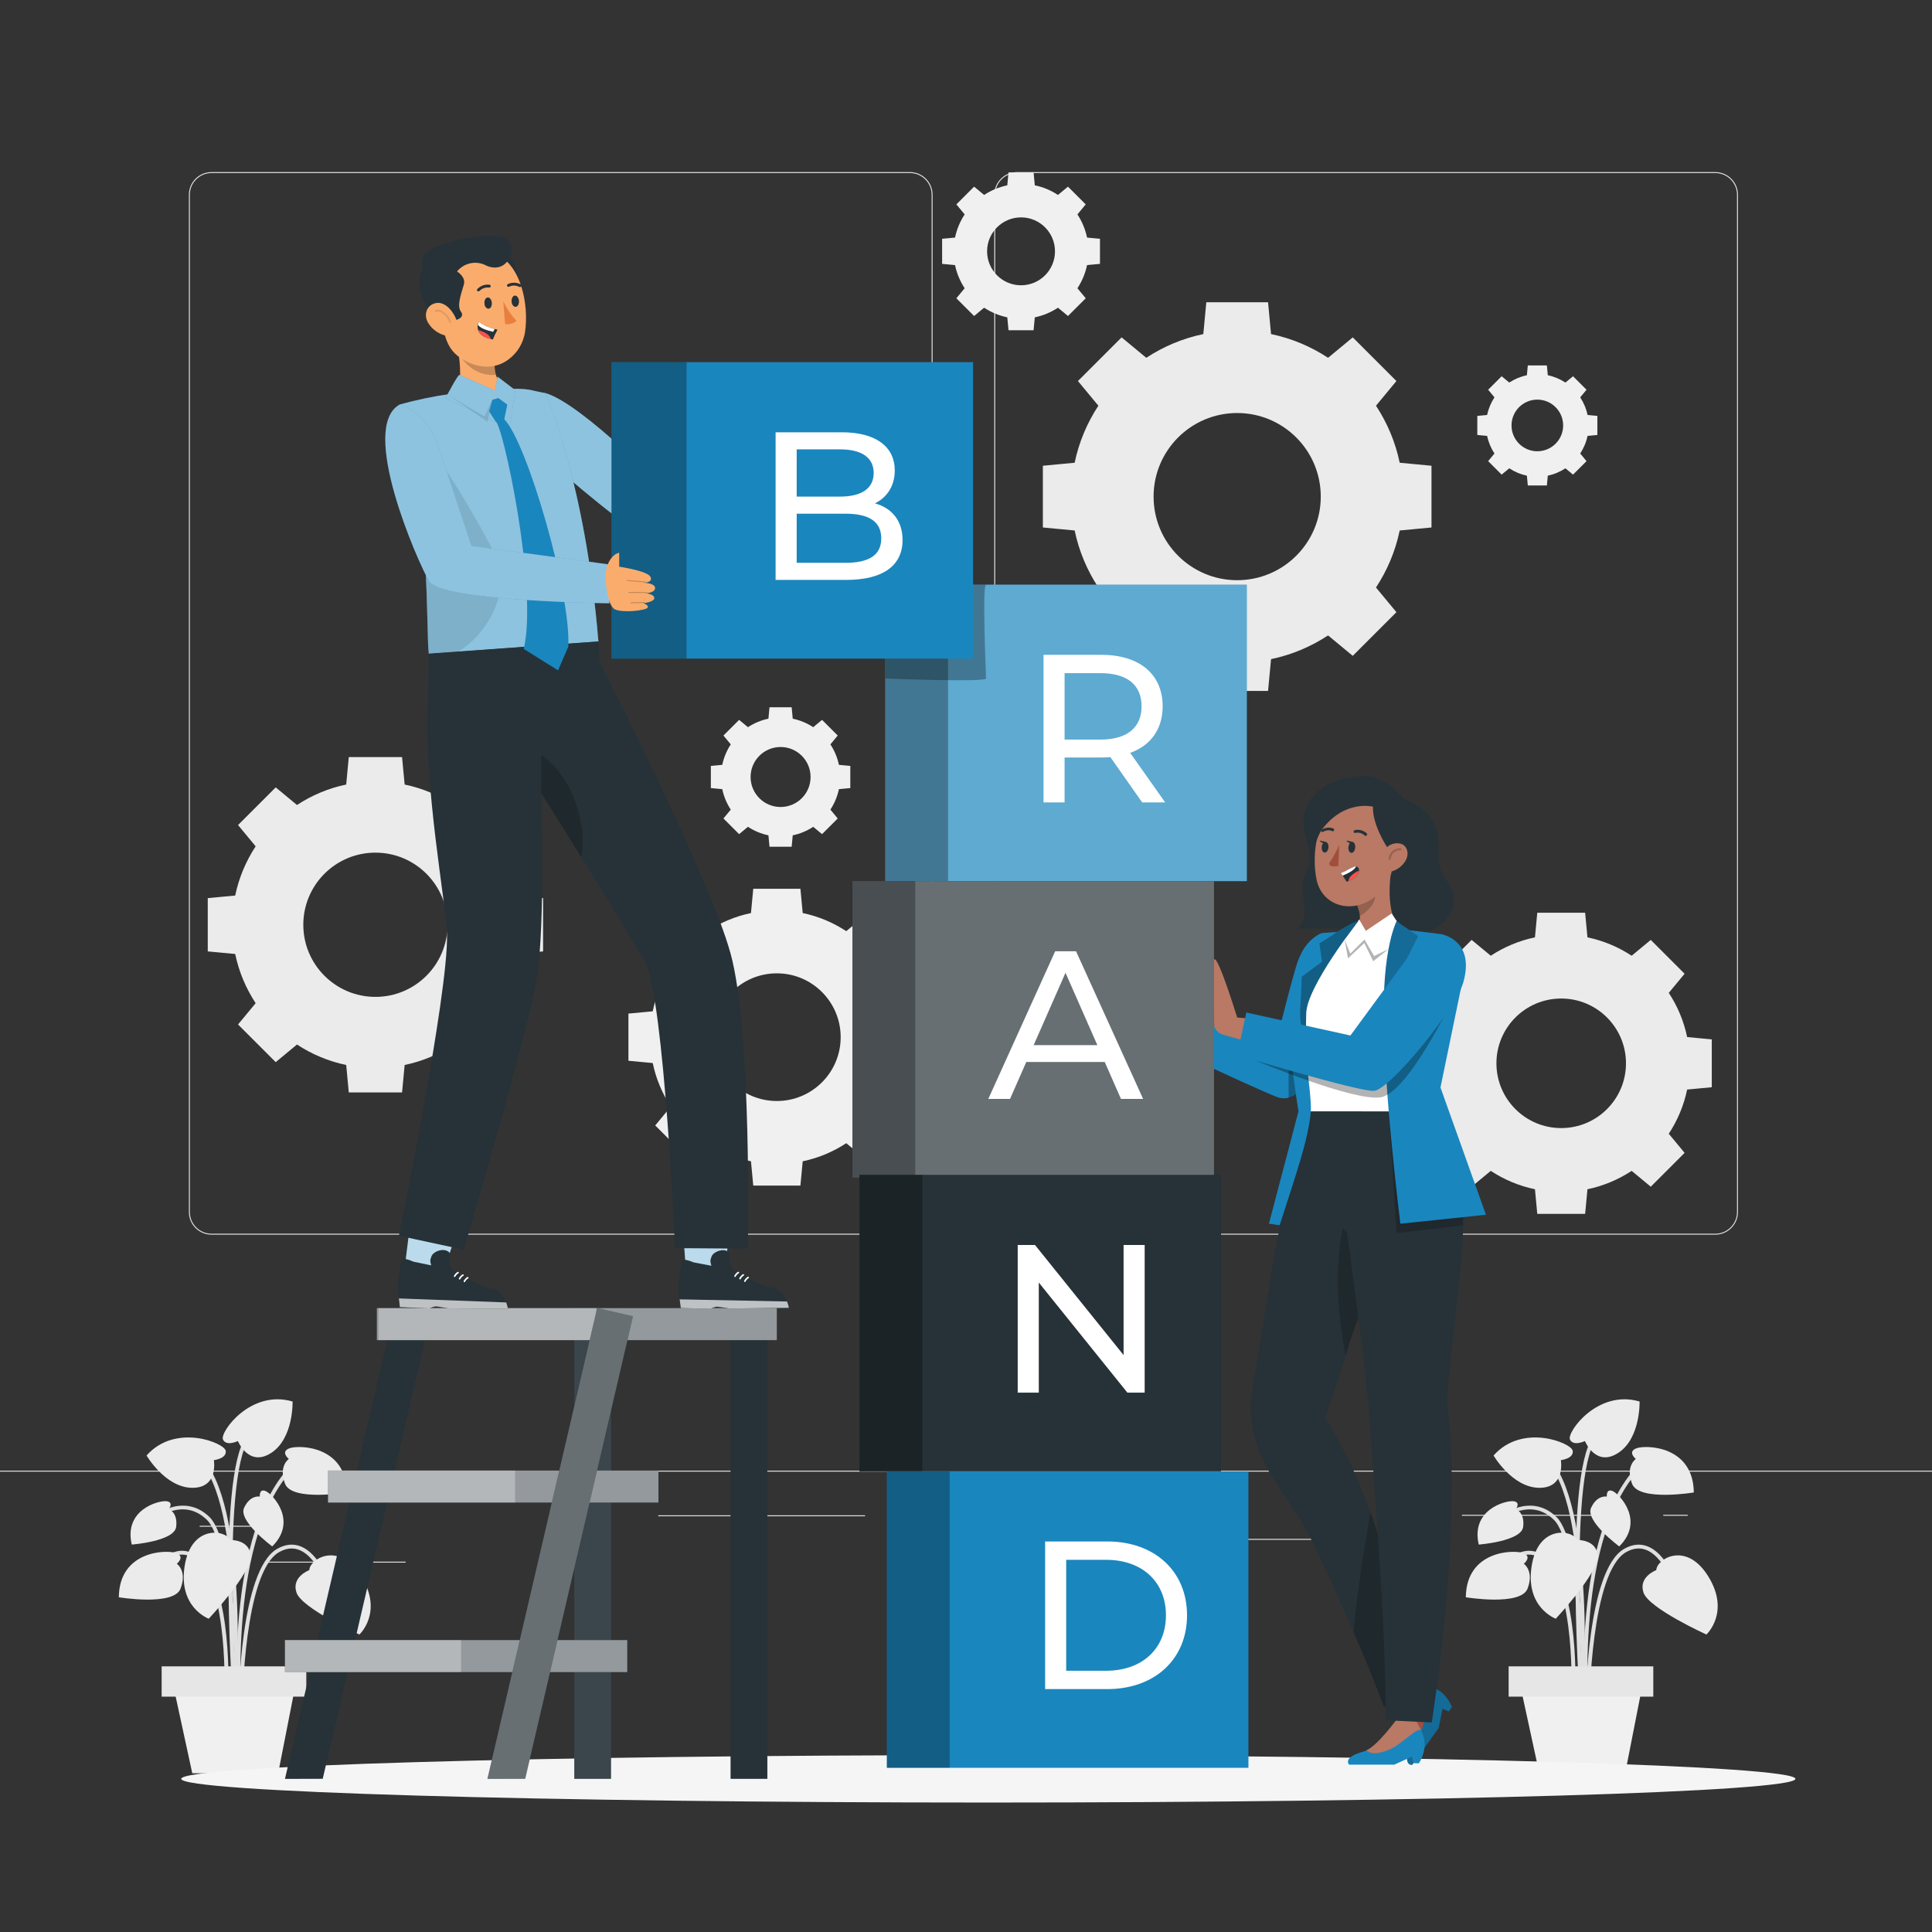 <svg xmlns="http://www.w3.org/2000/svg" viewBox="0 0 500 500"><rect x="0" y="0" width="500" height="500" fill="#333333" stroke="none"/><g id="freepik--background-complete--inject-2"><g><g><g><path d="M443.92,319.532h-180.746c-3.232,0-5.862-2.63-5.862-5.862V50.397c0-3.232,2.63-5.862,5.862-5.862h180.746c3.232,0,5.862,2.629,5.862,5.862V313.67c0,3.233-2.63,5.862-5.862,5.862ZM263.174,44.785c-3.095,0-5.612,2.518-5.612,5.612V313.67c0,3.095,2.518,5.612,5.612,5.612h180.746c3.095,0,5.612-2.517,5.612-5.612V50.397c0-3.094-2.518-5.612-5.612-5.612h-180.746Z" style="fill:#e0e0e0;"></path><path d="M235.493,319.532H54.746c-3.232,0-5.862-2.63-5.862-5.862V50.397c0-3.232,2.629-5.862,5.862-5.862H235.493c3.232,0,5.862,2.629,5.862,5.862V313.67c0,3.233-2.63,5.862-5.862,5.862ZM54.746,44.785c-3.094,0-5.612,2.518-5.612,5.612V313.67c0,3.095,2.518,5.612,5.612,5.612H235.493c3.095,0,5.612-2.517,5.612-5.612V50.397c0-3.094-2.518-5.612-5.612-5.612H54.746Z" style="fill:#e0e0e0;"></path></g><rect x="0" y="380.602" width="500" height=".25" style="fill:#e0e0e0;"></rect></g><rect x="51.672" y="394.867" width="16.06" height=".25" style="fill:#e0e0e0;"></rect><rect x="170.352" y="392.156" width="53.53" height=".25" style="fill:#e0e0e0;"></rect><rect x="68.732" y="404.156" width="36.25" height=".25" style="fill:#e0e0e0;"></rect><rect x="378.352" y="392.026" width="43.19" height=".25" style="fill:#e0e0e0;"></rect><rect x="430.452" y="392.026" width="6.33" height=".25" style="fill:#e0e0e0;"></rect><rect x="316.212" y="398.256" width="53.89" height=".25" style="fill:#e0e0e0;"></rect></g><g><g><path d="M409.798,438.748c-.013-.391-1.33-39.271-7.654-45.42-6.151-5.979-13.21-.222-13.507,.025l-.634-.76c.08-.068,8.047-6.571,14.831,.025,6.608,6.426,7.901,44.481,7.952,46.098l-.989,.031Z" style="fill:#e0e0e0;"></path><path d="M410.341,446.389c-.045-.465-4.322-46.675,12.554-66.042l.746,.649c-16.596,19.047-12.359,64.836-12.315,65.296l-.985,.097Z" style="fill:#e0e0e0;"></path><path d="M409.717,441.501l-.988-.066c.035-.524,3.303-52.534-9.076-63.919l.67-.729c12.726,11.705,9.536,62.555,9.394,64.714Z" style="fill:#e0e0e0;"></path><path d="M411.328,441.472l-.99-.008c.012-1.432,.408-35.13,9.98-40.616,2.128-1.221,4.211-1.424,6.193-.604,5.788,2.394,8.656,12.695,8.775,13.132l-.955,.261c-.028-.103-2.86-10.271-8.2-12.479-1.683-.695-3.473-.511-5.322,.548-9.083,5.205-9.48,39.42-9.483,39.765Z" style="fill:#e0e0e0;"></path><path d="M407.601,441.496l-.988-.056c.015-.266,1.444-26.629-5.671-35.918-1.724-2.25-3.595-3.323-5.572-3.185-4.662,.326-8.571,7.148-8.61,7.217l-.862-.487c.17-.3,4.208-7.353,9.401-7.716,2.323-.165,4.489,1.038,6.429,3.571,7.338,9.58,5.936,35.478,5.873,36.576Z" style="fill:#e0e0e0;"></path><path d="M409.161,445.082c-.194-2.558-4.651-62.755,3.192-73.362l.795,.588c-7.626,10.315-3.047,72.076-3,72.699l-.987,.075Z" style="fill:#e0e0e0;"></path></g><path d="M428.645,406.345s-4.705,1.734-3.306,5.829c1.399,4.095,16.276,10.835,16.276,10.835,0,0,6.231-5.711,.509-14.999-5.722-9.288-13.352-4.595-13.479-1.664Z" style="fill:#ebebeb;"></path><path d="M408.192,398.55s5.01-.21,5.295,4.108c.285,4.318-10.854,16.264-10.854,16.264,0,0-7.949-2.874-6.242-13.649,1.707-10.775,10.556-9.379,11.801-6.723Z" style="fill:#ebebeb;"></path><path d="M403.95,377.88s3.34-.359,3.071-2.393c-.269-2.035-12.985-7.271-20.488,1.196,0,0,4.804,8.252,11.748,8.36,6.944,.108,5.668-7.163,5.668-7.163Z" style="fill:#ebebeb;"></path><path d="M410.174,372.939s-3.024,1.463-3.872-.406c-.848-1.869,7.175-13.039,18.021-9.82,0,0,.287,9.544-5.549,13.309-5.836,3.765-8.599-3.082-8.599-3.082Z" style="fill:#ebebeb;"></path><path d="M394.359,404.699s2.305-1.861-.183-2.77c-2.488-.909-14.695-.65-14.823,11.442,0,0,14.218,2.363,15.978-2.243,1.76-4.606-.972-6.429-.972-6.429Z" style="fill:#ebebeb;"></path><path d="M423.352,377.577s-2.305-1.861,.183-2.77c2.488-.909,14.695-.65,14.822,11.442,0,0-14.218,2.363-15.978-2.243-1.76-4.606,.973-6.429,.973-6.429Z" style="fill:#ebebeb;"></path><path d="M415.836,387.318s-.203-2.263,1.624-1.376,8.191,7.753,1.594,14.268c0,0-8.88-6.577-7.279-10.002,1.601-3.425,4.062-2.89,4.062-2.89Z" style="fill:#ebebeb;"></path><path d="M392.298,390.543s1.378-1.806-.64-2.03c-2.018-.224-11.063,2.19-8.957,11.22,0,0,11.019-.828,11.491-4.579,.472-3.751-1.894-4.611-1.894-4.611Z" style="fill:#ebebeb;"></path><polygon points="420.591 458.914 398.365 458.914 392.454 431.645 425.942 431.645 420.591 458.914" style="fill:#f0f0f0;"></polygon><rect x="390.437" y="431.251" width="37.434" height="7.842" style="fill:#e6e6e6;"></rect></g><g><g><path d="M61.195,438.748c-.013-.391-1.33-39.271-7.654-45.42-6.151-5.979-13.21-.222-13.507,.025l-.634-.76c.08-.068,8.047-6.571,14.831,.025,6.608,6.426,7.901,44.481,7.953,46.098l-.989,.031Z" style="fill:#e0e0e0;"></path><path d="M61.738,446.389c-.045-.465-4.322-46.675,12.554-66.042l.746,.649c-16.596,19.047-12.359,64.836-12.315,65.296l-.985,.097Z" style="fill:#e0e0e0;"></path><path d="M61.114,441.501l-.988-.066c.035-.524,3.303-52.534-9.076-63.919l.67-.729c12.726,11.705,9.536,62.555,9.394,64.714Z" style="fill:#e0e0e0;"></path><path d="M62.725,441.472l-.99-.008c.012-1.432,.408-35.13,9.98-40.616,2.128-1.221,4.211-1.424,6.193-.604,5.788,2.394,8.656,12.695,8.776,13.132l-.955,.261c-.028-.103-2.86-10.271-8.2-12.479-1.683-.695-3.473-.511-5.322,.548-9.083,5.205-9.48,39.42-9.483,39.765Z" style="fill:#e0e0e0;"></path><path d="M58.998,441.496l-.988-.056c.015-.266,1.444-26.629-5.671-35.918-1.724-2.25-3.595-3.323-5.572-3.185-4.662,.326-8.571,7.148-8.61,7.217l-.862-.487c.169-.3,4.208-7.353,9.401-7.716,2.323-.165,4.489,1.038,6.429,3.571,7.338,9.58,5.936,35.478,5.873,36.576Z" style="fill:#e0e0e0;"></path><path d="M60.558,445.082c-.194-2.558-4.651-62.755,3.192-73.362l.796,.588c-7.626,10.315-3.047,72.076-3.001,72.699l-.987,.075Z" style="fill:#e0e0e0;"></path></g><path d="M80.042,406.345s-4.705,1.734-3.306,5.829c1.399,4.095,16.277,10.835,16.277,10.835,0,0,6.231-5.711,.509-14.999-5.722-9.288-13.352-4.595-13.479-1.664Z" style="fill:#ebebeb;"></path><path d="M59.588,398.55s5.01-.21,5.295,4.108c.285,4.318-10.854,16.264-10.854,16.264,0,0-7.949-2.874-6.242-13.649,1.707-10.775,10.556-9.379,11.801-6.723Z" style="fill:#ebebeb;"></path><path d="M55.347,377.88s3.34-.359,3.072-2.393c-.269-2.035-12.985-7.271-20.488,1.196,0,0,4.804,8.252,11.748,8.36,6.945,.108,5.668-7.163,5.668-7.163Z" style="fill:#ebebeb;"></path><path d="M61.571,372.939s-3.025,1.463-3.872-.406c-.848-1.869,7.175-13.039,18.021-9.82,0,0,.287,9.544-5.549,13.309-5.837,3.765-8.599-3.082-8.599-3.082Z" style="fill:#ebebeb;"></path><path d="M45.756,404.699s2.305-1.861-.183-2.77-14.695-.65-14.823,11.442c0,0,14.218,2.363,15.978-2.243,1.76-4.606-.972-6.429-.972-6.429Z" style="fill:#ebebeb;"></path><path d="M74.749,377.577s-2.305-1.861,.183-2.77c2.488-.909,14.695-.65,14.822,11.442,0,0-14.218,2.363-15.978-2.243-1.76-4.606,.973-6.429,.973-6.429Z" style="fill:#ebebeb;"></path><path d="M67.233,387.318s-.203-2.263,1.624-1.376c1.827,.887,8.191,7.753,1.594,14.268,0,0-8.88-6.577-7.279-10.002,1.601-3.425,4.062-2.89,4.062-2.89Z" style="fill:#ebebeb;"></path><path d="M43.695,390.543s1.378-1.806-.64-2.03c-2.018-.224-11.063,2.19-8.957,11.22,0,0,11.019-.828,11.491-4.579,.472-3.751-1.895-4.611-1.895-4.611Z" style="fill:#ebebeb;"></path><polygon points="71.988 458.914 49.762 458.914 43.85 431.645 77.339 431.645 71.988 458.914" style="fill:#f0f0f0;"></polygon><rect x="41.834" y="431.251" width="37.434" height="7.842" style="fill:#e6e6e6;"></rect></g><path d="M362.241,119.758c-1.11-5.357-3.233-10.337-6.136-14.761l5.285-6.384-11.299-11.3-6.384,5.284c-4.423-2.902-9.404-5.025-14.76-6.136l-.775-8.229h-15.98l-.775,8.229c-5.356,1.111-10.337,3.234-14.76,6.136l-6.384-5.284-11.3,11.3,5.285,6.384c-2.903,4.423-5.025,9.403-6.136,14.76l-8.229,.776v15.979l8.229,.776c1.111,5.356,3.234,10.336,6.136,14.759l-5.285,6.384,11.3,11.3,6.384-5.286c4.423,2.904,9.403,5.026,14.76,6.137l.775,8.229h15.98l.775-8.228c5.356-1.11,10.337-3.234,14.76-6.137l6.384,5.286,11.299-11.3-5.285-6.383c2.903-4.424,5.026-9.404,6.136-14.76l8.228-.776v-15.979l-8.228-.776Zm-20.427,8.765c0,11.947-9.685,21.633-21.633,21.633s-21.633-9.686-21.633-21.633,9.685-21.633,21.633-21.633,21.633,9.685,21.633,21.633Z" style="fill:#ebebeb;"></path><path d="M133.451,231.766c-.958-4.622-2.79-8.919-5.295-12.736l4.56-5.508-9.749-9.75-5.509,4.56c-3.816-2.504-8.114-4.336-12.735-5.294l-.669-7.1h-13.788l-.669,7.1c-4.622,.958-8.919,2.79-12.735,5.294l-5.508-4.56-9.75,9.75,4.56,5.508c-2.505,3.816-4.336,8.113-5.295,12.735l-7.1,.669v13.787l7.1,.669c.959,4.622,2.79,8.918,5.295,12.735l-4.56,5.508,9.75,9.75,5.508-4.561c3.816,2.505,8.113,4.336,12.735,5.295l.669,7.1h13.788l.669-7.099c4.621-.958,8.919-2.79,12.735-5.296l5.509,4.561,9.749-9.75-4.56-5.508c2.505-3.817,4.336-8.114,5.295-12.735l7.099-.669v-13.787l-7.099-.669Zm-17.625,7.562c0,10.308-8.357,18.665-18.665,18.665s-18.665-8.357-18.665-18.665,8.357-18.665,18.665-18.665,18.665,8.357,18.665,18.665Z" style="fill:#ebebeb;"></path><path d="M436.632,268.389c-.86-4.151-2.505-8.011-4.755-11.439l4.096-4.947-8.756-8.757-4.948,4.095c-3.428-2.249-7.287-3.894-11.438-4.755l-.601-6.377h-12.384l-.601,6.377c-4.151,.861-8.011,2.506-11.438,4.755l-4.947-4.095-8.757,8.757,4.096,4.948c-2.25,3.427-3.894,7.287-4.755,11.438l-6.377,.601v12.383l6.377,.601c.861,4.151,2.506,8.01,4.755,11.438l-4.096,4.947,8.757,8.757,4.947-4.096c3.427,2.25,7.287,3.895,11.438,4.756l.601,6.377h12.384l.601-6.376c4.151-.86,8.01-2.506,11.438-4.756l4.948,4.096,8.756-8.757-4.096-4.947c2.25-3.428,3.895-7.287,4.755-11.438l6.376-.601v-12.383l-6.376-.601Zm-15.83,6.792c0,9.258-7.506,16.764-16.764,16.764s-16.764-7.506-16.764-16.764,7.506-16.764,16.764-16.764,16.764,7.506,16.764,16.764Z" style="fill:#ebebeb;"></path><path d="M233.166,261.726c-.848-4.091-2.469-7.895-4.686-11.273l4.036-4.876-8.629-8.63-4.876,4.036c-3.378-2.216-7.182-3.838-11.272-4.686l-.592-6.284h-12.204l-.592,6.284c-4.091,.848-7.895,2.47-11.272,4.686l-4.876-4.036-8.63,8.63,4.036,4.876c-2.217,3.378-3.838,7.181-4.686,11.273l-6.284,.592v12.204l6.284,.592c.849,4.091,2.47,7.894,4.686,11.272l-4.036,4.876,8.63,8.63,4.876-4.037c3.378,2.218,7.182,3.838,11.272,4.687l.592,6.284h12.204l.592-6.284c4.091-.848,7.894-2.469,11.272-4.687l4.876,4.037,8.629-8.63-4.036-4.875c2.217-3.379,3.838-7.182,4.686-11.273l6.284-.592v-12.204l-6.284-.592Zm-15.6,6.694c0,9.124-7.397,16.521-16.522,16.521s-16.521-7.397-16.521-16.521,7.397-16.522,16.521-16.522,16.522,7.397,16.522,16.522Z" style="fill:#f0f0f0;"></path><path d="M217.108,197.942c-.398-1.922-1.16-3.71-2.202-5.297l1.897-2.291-4.055-4.055-2.291,1.896c-1.587-1.041-3.375-1.803-5.297-2.202l-.278-2.953h-5.734l-.278,2.953c-1.922,.399-3.709,1.16-5.297,2.202l-2.291-1.896-4.055,4.055,1.897,2.291c-1.042,1.587-1.803,3.374-2.202,5.297l-2.953,.278v5.734l2.953,.278c.399,1.922,1.16,3.709,2.202,5.296l-1.897,2.291,4.055,4.055,2.291-1.897c1.587,1.042,3.374,1.804,5.297,2.202l.278,2.953h5.734l.278-2.953c1.922-.398,3.709-1.16,5.297-2.202l2.291,1.897,4.055-4.055-1.897-2.291c1.042-1.588,1.804-3.374,2.202-5.297l2.953-.278v-5.734l-2.953-.278Zm-7.33,3.145c0,4.287-3.476,7.763-7.763,7.763s-7.763-3.476-7.763-7.763,3.476-7.763,7.763-7.763,7.763,3.476,7.763,7.763Z" style="fill:#f0f0f0;"></path><path d="M281.328,61.484c-.451-2.176-1.313-4.199-2.492-5.995l2.147-2.593-4.589-4.59-2.593,2.146c-1.797-1.179-3.819-2.041-5.995-2.492l-.315-3.342h-6.49l-.315,3.342c-2.175,.451-4.198,1.314-5.995,2.492l-2.593-2.146-4.59,4.59,2.147,2.593c-1.179,1.796-2.041,3.819-2.492,5.995l-3.342,.315v6.49l3.342,.315c.451,2.176,1.313,4.198,2.492,5.995l-2.147,2.593,4.59,4.59,2.593-2.147c1.796,1.179,3.819,2.041,5.995,2.493l.315,3.342h6.49l.315-3.342c2.175-.451,4.198-1.313,5.995-2.493l2.593,2.147,4.589-4.59-2.147-2.593c1.179-1.797,2.041-3.819,2.492-5.995l3.342-.315v-6.49l-3.342-.315Zm-8.297,3.56c0,4.852-3.934,8.786-8.786,8.786s-8.786-3.934-8.786-8.786,3.934-8.787,8.786-8.787,8.786,3.934,8.786,8.787Z" style="fill:#f0f0f0;"></path><path d="M410.854,107.395c-.343-1.655-.999-3.193-1.895-4.559l1.633-1.972-3.49-3.49-1.972,1.632c-1.366-.896-2.905-1.552-4.559-1.895l-.239-2.542h-4.936l-.24,2.542c-1.655,.343-3.193,.999-4.559,1.895l-1.972-1.632-3.49,3.49,1.632,1.972c-.897,1.366-1.552,2.905-1.896,4.559l-2.542,.24v4.936l2.542,.24c.343,1.655,.999,3.193,1.896,4.559l-1.632,1.972,3.49,3.491,1.972-1.633c1.366,.897,2.905,1.553,4.559,1.896l.24,2.542h4.936l.239-2.542c1.654-.343,3.193-.999,4.559-1.896l1.972,1.633,3.49-3.491-1.633-1.972c.897-1.367,1.552-2.905,1.895-4.559l2.542-.24v-4.936l-2.542-.24Zm-6.31,2.708c0,3.69-2.992,6.682-6.682,6.682s-6.682-2.992-6.682-6.682,2.992-6.682,6.682-6.682,6.682,2.992,6.682,6.682Z" style="fill:#f0f0f0;"></path></g><g id="freepik--Shadow_2--inject-2"><path d="M464.65,460.364c0,3.387-93.516,6.132-208.875,6.132s-208.875-2.745-208.875-6.132,93.516-6.132,208.875-6.132,208.875,2.745,208.875,6.132Z" style="fill:#f5f5f5;"></path></g><g id="freepik--Character_2--inject-2"><g><g><path d="M303.66,271.106c.178-.03,7.506,3.674,7.506,3.674l3.516-8.533-5.917,.044s-5.401,4.697-5.253,4.756" style="fill:#b97964;"></path><g><path d="M309.068,266.39s-.112-2.736-1.795-4.25c-1.683-1.514-2.624-3.172-3.953-4.211-1.329-1.039-.889,1.195-.414,2.336,.475,1.141,1.001,2.439,.087,2.657-.915,.218-8.673-2.069-9.907-1.623-1.234,.447-.095,1.209-.095,1.209,0,0-1.743-.5-2.304,.193-.561,.693,.44,1.336,.44,1.336,0,0-1.182-.295-1.294,.563-.112,.857,5.836,3.684,6.037,3.957,0,0-2.994-2.29-3.84-1.563-.846,.727,1.238,2.042,2.878,3.126,1.64,1.084,3.719,1.707,5.713,1.469,1.993-.238,5.462,.41,6.688-1.559,1.225-1.97,1.76-3.64,1.76-3.64Z" style="fill:#b97964;"></path><g style="opacity:.2;"><path d="M291.326,264.288c1.988,.584,3.955,1.233,5.882,1.949-.174,.513-.302,1.031-.402,1.565-.041,.266,.373,.231,.424-.027,.29-1.61,.956-3.161,1.959-4.587,.162-.231-.179-.402-.341-.171-.251,.356-.474,.711-.679,1.081-.012-.035-.041-.06-.079-.075-1.461-.674-3.007-1.168-4.637-1.484-.248-.042-.396,.351-.138,.401,1.594,.309,3.111,.788,4.535,1.447,.056,.022-.209,.605-.156,.582-.259,.475-.161,.378-.346,.874-1.927-.716-3.884-1.366-5.882-1.949-.241-.07-.38,.322-.139,.392Z"></path></g><g style="opacity:.2;"><path d="M299.656,265.695c2.4-.547,4.558,.331,5.616,2.234,.118,.217,.498-.006,.38-.222-1.144-2.069-3.477-2.977-6.064-2.396-.266,.068-.189,.442,.069,.384Z"></path></g></g><path d="M342.689,241.431c-.425,0-.848,.093-1.22,.298-3.48,1.918-5.088,5.077-6.198,8.919-2.378,8.232-4.771,18.322-4.771,18.322,0,0-16.401-3.77-20.171-4.321l-3.128,8.743s21.654,10.113,23.777,10.679c6.277,1.674,9.509-9.185,9.509-9.185l2.202-33.456h0Z" style="fill:#1A86BE;"></path><path d="M335.484,283.075l-1.994-17.813v18.985s1.281-.658,1.994-1.172Z" style="opacity:.3;"></path></g><g><path d="M376.115,234.253c.774-7.214-4.483-5.439-3.795-14.663,.757-10.156-8.898-12.698-8.898-12.698,0,0-3.337-4.461-7.967-5.71-5.931-1.601-21.074,2.306-17.597,15.142,2.073,7.653,.804,7.34-.345,10.539-1.626,4.528,2.287,10.742-2.028,13.488,0,0,16.569-.34,34.284,.684,0,0,5.874-2.377,6.347-6.782Z" style="fill:#263238;"></path><path d="M362.874,240.698s-2.956,1.454-6.6,4.594c-.759,.654-1.595,1.22-2.48,1.69-2.388,1.268-4.565,1.994-5.154,.843-.131-.253-.232-.527-.306-.815-.501-1.928-.295-4.638,1.263-5.879,1.757-1.399,2.604-2.595,2.288-4.489-.166-1.073-.555-2.181-1.009-3.257l2.029-1.218,7.232-7.298c-.827,4.475-1.071,13.184,2.738,15.829Z" style="fill:#b97964;"></path><path d="M351.942,237.059c1.989-1.181,4.171-3.229,3.91-5.568-.117-.985-.329-1.919-.565-2.517l-4.04,5.349c.332,.862,.453,1.432,.695,2.737Z" style="opacity:.2;"></path><path d="M361.537,216.641c-.681,7.431-.812,10.582-4.646,14.478-5.768,5.861-14.641,3.889-16.169-3.476-1.375-6.629-.031-17.667,7.264-20.79,7.187-3.077,14.232,2.357,13.551,9.788Z" style="fill:#b97964;"></path><path d="M353.463,216.321c-.095,.011-.191-.017-.264-.085-1.145-1.06-2.434-.688-2.449-.684-.191,.056-.384-.052-.428-.247-.043-.195,.078-.399,.271-.458,.067-.02,1.685-.489,3.105,.827,.142,.131,.144,.363,.007,.518-.067,.074-.154,.118-.243,.128Z" style="fill:#263238;"></path><path d="M342.12,215.309c-.075-.025-.137-.081-.17-.162-.068-.168,.015-.382,.184-.477,1.698-.955,2.957-.229,3.01-.197,.149,.089,.186,.3,.08,.471-.105,.172-.311,.238-.46,.151-.049-.029-1.035-.576-2.385,.184-.087,.049-.181,.057-.26,.03Z" style="fill:#263238;"></path><path d="M346.578,218.675s-1.163,2.781-2.474,4.515c-.229,.303-.087,.745,.269,.877,.918,.338,1.991,.032,1.991,.032l.213-5.424Z" style="fill:#a24e3f;"></path><g><path d="M350.735,219.283c-.036,.786-.462,1.432-.951,1.442-.488,.01-.855-.619-.818-1.405,.036-.786,.462-1.432,.951-1.442,.488-.01,.855,.619,.818,1.405Z" style="fill:#263238;"></path><path d="M350.128,217.911l-1.705-.403s.933,1.272,1.705,.403Z" style="fill:#263238;"></path></g><g><path d="M343.814,219.254c-.037,.762-.462,1.388-.949,1.398-.487,.01-.852-.599-.815-1.361,.037-.762,.462-1.387,.949-1.398s.852,.599,.815,1.361Z" style="fill:#263238;"></path><path d="M343.175,217.911l-1.705-.403s.932,1.272,1.705,.403Z" style="fill:#263238;"></path></g><path d="M358.958,219.207s-3.833-5.77-3.635-10.442c0,0-7.337-1.913-13.188,5.904-.932,1.245-1.488,3.322-2.322,5.112,0,0-1.401-14.138,11.145-15.297,12.526-1.157,14.988,16.453,8.877,22.378,0,0,1.497-4.045-.876-7.655Z" style="fill:#263238;"></path><g><path d="M363.785,222.697c-.878,1.524-2.304,2.481-3.611,2.809-1.967,.493-2.982-2.669-2.311-4.64,.604-1.774,2.537-2.948,4.451-2.561,1.886,.381,2.475,2.649,1.471,4.392Z" style="fill:#b97964;"></path><path d="M359.629,222.55h-.017c-.138-.01-.242-.129-.232-.267,.051-.772,.414-1.509,.996-2.02,.583-.511,1.377-.772,2.133-.727,.138,.009,.242,.127,.233,.266-.008,.137-.132,.251-.265,.233-.641-.043-1.288,.179-1.771,.604-.483,.424-.785,1.036-.828,1.677-.009,.132-.118,.233-.249,.233Z" style="opacity:.2;"></path></g><g><path d="M347.661,225.705c.692-.307,2.03-1.206,2.99-1.452,.559-.143,1.082,.367,1.091,.945h0c0,.066-.002,.131-.014,.196-.161,.877-.844,1.864-2.768,2.637-.145,.063-.294,.119-.442,.174,0,0-.878-1.481-1.533-2.215,0,0,.267-.097,.676-.284Z" style="fill:#263238;"></path><path d="M346.996,225.973l.469,.641c1.878-.76,3.098-1.547,3.458-2.353-.242-.26-2.482,1.035-2.482,1.035-.325,.199-.461,.241-1.444,.676Z" style="fill:#fff;"></path><path d="M348.96,228.03c1.996-.802,2.657-1.833,2.784-2.733-.67,.299-1.444,.735-2.04,1.329-.458,.453-.66,.95-.745,1.404Z" style="fill:#fd504e;"></path></g></g><g><path d="M367.849,289.791c.673-7.636,3.384-21.629,8.053-36.325,1.519-4.779-3.548-10.567-3.548-10.567,0,0-3.863,.228-4.505,.156-.703-.082-1.427-.154-2.151-.216-5.454-.452-9.919-.781-14.781-.503-1.223,.072-2.477,.175-3.711,.278-.398,.041-2.978,.08-3.366,.121,0,0-6.992,8.181-7.369,13.957-.204,3.227-1.763,4.616-1.59,12.334,.031,5.241,3.835,12.877,4.181,20.246l28.787,.52Z" style="fill:#fff;"></path><path d="M348.142,242.916l3.61-4.96,1.719,2.952,6.686-4.513,1.326,1.99-2.531,7.427s-6.327,2.59-6.662,2.59-4.147-5.486-4.147-5.486Z" style="fill:#fff;"></path><polygon points="347.975 243.148 349.453 246.802 353.126 243.148 355.625 247.439 359.358 245.61 355.379 248.761 353.077 244.06 348.865 248.026 347.975 243.148" style="opacity:.3;"></polygon></g><g><path d="M375.76,441.767l-.817,1.138-1.621-.699-1.011,4.998-6.839,9.552s-2.602,.417-.552-5.011c.093-.247,.168-.519,.217-.822,.609-3.247-.731-9.471-.731-9.471l3.752-5.241s.391,.006,1.057,.116c1.554,.26,4.663,1.018,6.545,5.44Z" style="fill:#1A86BE;"></path><path d="M375.76,441.767l-.817,1.138-1.621-.699-1.011,4.998-6.839,9.552s-2.602,.417-.552-5.011c.093-.247,.168-.519,.217-.822,.609-3.247-.731-9.471-.731-9.471l3.752-5.241s.391,.006,1.057,.116c1.554,.26,4.663,1.018,6.545,5.44Z" style="opacity:.2;"></path><path d="M369.216,436.327l.016,.011c-1.261,.135-.155,5.73-.662,8.869-.457,2.801-1.664,5.442-3.432,5.716,.609-3.247-1.587-10.646-1.587-10.646l3.018-4.215s1.982,.155,2.648,.264Z" style="fill:#a24e3f;"></path></g><g><path d="M367.227,456.328l-1.394-.002-.387-1.734-4.612,2.099h-11.686s-1.858-1.883,3.707-3.384c.253-.069,.516-.167,.788-.304,2.967-1.403,7.19-6.14,7.19-6.14h6.412s.224,.324,.525,.932c.7,1.422,1.91,4.407-.545,8.534Z" style="fill:#1A86BE;"></path><path d="M367.772,447.794v.02c-.847-.951-4.7,3.227-7.521,4.65-2.52,1.265-5.351,1.824-6.606,.54,2.967-1.403,7.68-7.845,7.68-7.845l5.152,.157s.995,1.871,1.296,2.479Z" style="fill:#b97964;"></path></g><g><path d="M354.67,391.398c-3.181-8.766-7.075-17.389-11.754-24.367,19.124-54.86,18.526-79.403,18.526-79.403l-23.03-.019-2.454,9.174s-5.754,22.84-7.432,35.951l-4.806,29.149v.082c-.326,6.053,1.009,12.066,3.874,17.389,3.129,5.817,8.665,12.722,11.703,18.991,3.996,8.273,7.768,16.567,10.989,23.987,3.395,7.821,6.157,14.655,7.88,19.403,1.631,.185,6.555-2.775,7.972-5.457,0,0-3.486-22.877-11.468-44.88Z" style="fill:#263238;"></path><path d="M348.239,350.712c2.805-9.324,5.947-14.638,7.374-21.564,.012-1.617-5.36-8.536-8.095-11.324,0,0-3.291,13.225,.721,32.888Z" style="opacity:.2;"></path><path d="M350.286,422.333c3.395,7.821,6.157,14.655,7.88,19.403,1.631,.185,6.555-2.775,7.972-5.457,0,0-3.486-22.877-11.468-44.88-1.621,9.085-3.436,20.564-4.384,30.934Z" style="opacity:.2;"></path></g><path d="M344.227,288.129s8.765,60.598,9.785,74.242c0,0,5.415,66.182,4.444,82.817l12.077,.587s8.123-50.126,4.016-82.294c-.356-4.193,3.384-31.543,3.976-42.439,1.423-26.212-9.213-33.414-9.213-33.414l-25.084,.501Z" style="fill:#263238;"></path><polygon points="359.522 289.038 361.442 319.138 378.656 317.086 378.656 313.992 359.522 289.038" style="opacity:.2;"></polygon><g><path d="M372.794,281.443l5.12-24.796c1.142-4.563-.584-3.697-.522-4.93,.204-3.854-4.47-9.966-4.47-9.966l-11.856-1.46s-2.268,8.189-2.747,23.841c-.479,15.642,4.094,52.561,4.094,52.561l22.15-2.315-11.768-32.934Z" style="fill:#1A86BE;"></path><g><path d="M361.372,238.567s-4.584,9.047-2.85,31.814l7.616-16.366-2.757-4.472,3.658-7.31s-3.913-2.517-5.557-3.848l-.11,.182Z" style="fill:#1A86BE;"></path><g style="opacity:.2;"><path d="M361.372,238.567s-4.584,9.047-2.85,31.814l7.616-16.366-2.757-4.472,3.658-7.31s-3.913-2.517-5.557-3.848l-.11,.182Z"></path></g></g></g><g><path d="M350.706,239.384s-10.191,12.297-12.694,21.17c-1.646,5.834,1.6,22.645,1.221,27.093-.624,7.329-3.861,16.3-8.059,29.439l-2.776-.394,7.646-29.083s-3.538-21.915-2.597-27.399c.941-5.484,9.113-18.78,9.113-18.78l3.73-.257,4.415-1.79Z" style="fill:#1A86BE;"></path><g><path d="M337.903,270.514s-1.706-5.021-1.394-9.654c.312-4.633,.384-8.09,.384-8.09l5.257-3.885-.692-4.737s2.535-1.557,4.89-3.151c1.609-1.09,4.766-2.738,5.181-2.611,0,0-13.426,16.99-13.494,23.942-.065,6.705-.133,8.187-.133,8.187Z" style="fill:#1A86BE;"></path><path d="M337.903,270.514s-1.706-5.021-1.394-9.654c.312-4.633,.384-8.09,.384-8.09l5.257-3.885-.692-4.737s2.535-1.557,4.89-3.151c1.609-1.09,4.766-2.738,5.181-2.611,0,0-13.426,16.99-13.494,23.942-.065,6.705-.133,8.187-.133,8.187Z" style="opacity:.3;"></path></g></g><path d="M324.945,274.469s25.162,10.548,32.295,9.524c7.134-1.023,18.739-25.42,18.739-25.42l-22.633,20.972-29.065-5.273" style="opacity:.3;"></path><g><path d="M320.181,263.33s-4.862-15.85-5.927-15.056c-1.065,.794,0,17.403,0,17.403,.331,.627,.753,1.626,2.339,2.119,1.517,.471,8.844,2.426,8.844,2.426l1.144-6.285-6.4-.607Z" style="fill:#b97964;"></path><path d="M372.921,241.75s9.018,1.398,5.735,12.633c-1.956,6.692-18.953,27.763-23.129,27.932s-35.347-9.267-35.347-9.267l2.359-11.014,26.948,5.953,17.151-23.364,6.284-2.872Z" style="fill:#1A86BE;"></path></g></g></g><g id="freepik--Blocks--inject-2"><g><polygon points="248.532 151.31 245.949 151.31 229.103 151.31 229.103 228.036 245.949 228.036 248.532 228.036 322.675 228.036 322.675 151.31 248.532 151.31" style="fill:#1A86BE;"></polygon><rect x="229.103" y="151.31" width="93.572" height="76.726" style="fill:#fff; opacity:.3;"></rect><rect x="229.103" y="151.31" width="16.253" height="76.726" style="opacity:.3;"></rect><path d="M295.599,207.669l-8.241-11.735c-.765,.055-1.583,.109-2.401,.109h-9.442v11.625h-5.458v-38.206h14.9c9.933,0,15.937,5.021,15.937,13.318,0,5.894-3.057,10.152-8.405,12.062l9.06,12.827h-5.949Zm-.163-24.889c0-5.458-3.657-8.569-10.643-8.569h-9.278v17.193h9.278c6.986,0,10.643-3.166,10.643-8.623Z" style="fill:#fff;"></path></g><g><polygon points="240.039 228.036 237.456 228.036 220.61 228.036 220.61 304.762 237.456 304.762 240.039 304.762 314.182 304.762 314.182 228.036 240.039 228.036" style="fill:#263238;"></polygon><rect x="220.61" y="228.036" width="93.572" height="76.726" style="fill:#fff; opacity:.3;"></rect><rect x="220.61" y="228.036" width="16.253" height="76.726" style="opacity:.3;"></rect><path d="M285.904,274.844h-20.304l-4.203,9.552h-5.622l17.302-38.207h5.404l17.356,38.207h-5.731l-4.202-9.552Zm-1.91-4.366l-8.242-18.722-8.241,18.722h16.483Z" style="fill:#fff;"></path></g><g><polygon points="241.86 304.051 239.277 304.051 222.431 304.051 222.431 380.777 239.277 380.777 241.86 380.777 316.003 380.777 316.003 304.051 241.86 304.051" style="fill:#263238;"></polygon><rect x="222.431" y="304.051" width="16.253" height="76.726" style="opacity:.3;"></rect><path d="M296.24,322.204v38.206h-4.476l-22.924-28.491v28.491h-5.458v-38.206h4.476l22.924,28.49v-28.49h5.458Z" style="fill:#fff;"></path></g><g><polygon points="248.949 380.777 246.366 380.777 229.52 380.777 229.52 457.503 246.366 457.503 248.949 457.503 323.092 457.503 323.092 380.777 248.949 380.777" style="fill:#1A86BE;"></polygon><rect x="229.52" y="380.777" width="16.253" height="76.726" style="opacity:.3;"></rect><path d="M270.473,398.93h16.1c12.281,0,20.632,7.75,20.632,19.102s-8.351,19.104-20.632,19.104h-16.1v-38.206Zm15.773,33.458c9.442,0,15.501-5.786,15.501-14.355s-6.059-14.354-15.501-14.354h-10.315v28.71h10.315Z" style="fill:#fff;"></path></g></g><g id="freepik--Shadow_1--inject-2"><path d="M229.103,175.597s26.076,1.032,26.076,0-1.032-24.287,0-24.287-26.076,0-26.076,0v24.287Z" style="opacity:.3;"></path></g><g id="freepik--Character_1--inject-2"><g><g><g><path d="M220.924,136.007c.204-2.376-6.673-1.083-7.544-1.401,0,0,4.189-.288,6.173-.527,2.73-.771-.534-1.879-1.055-1.685,3.267-2.302-9.266-1.847-9.494-2.464-.795-.465,.068-1.532,.839-2.466,3.344-4.962-2.495-.579-4.629,.512-1.177,.551-1.966,1.645-2.42,2.46l-4.833,.104-.438,7.673,6.663-.403-.014-.101c2.555,1.535,6.898,1.339,10.358,1.274,7.649,.052,2.261-2.409-.456-1.74,.266-.199,6.709-.4,6.849-1.236Z" style="fill:#faac6d;"></path><path d="M213.639,132.675c-.064,0-.119-.049-.125-.115-.006-.069,.045-.129,.114-.135,1.536-.125,3.098-.181,4.638-.163,.069,0,.124,.057,.124,.126,0,.068-.057,.124-.125,.124h-.001c-1.531-.017-3.087,.039-4.615,.162h-.01Z" style="opacity:.3;"></path><path d="M212.657,137.562c-.011,0-.022-.001-.034-.005-.066-.019-.105-.088-.086-.154,.535-1.887,.499-3.956-.102-5.824-.021-.065,.015-.136,.081-.157,.067-.02,.136,.015,.157,.081,.615,1.915,.651,4.034,.104,5.968-.016,.055-.065,.091-.12,.091Z" style="opacity:.3;"></path><path d="M205.045,133.866c-.068,0-.124-.055-.125-.124s.054-.125,.124-.126c1.597-.021,3.028-1.275,3.259-2.855,.009-.068,.067-.116,.142-.105,.068,.01,.116,.073,.105,.142-.248,1.698-1.787,3.046-3.503,3.069h-.001Z" style="opacity:.3;"></path></g><path d="M141.167,101.732c9.556,2.734,32.06,26.036,32.06,26.036l27.74,2.026,1.048,9.092s-28.372,1.662-32.861,.971-25.035-18.699-25.035-18.699l-2.952-19.426Z" style="fill:#1A86BE;"></path><path d="M141.167,101.732c9.556,2.734,32.06,26.036,32.06,26.036l27.74,2.026,1.048,9.092s-28.372,1.662-32.861,.971-25.035-18.699-25.035-18.699l-2.952-19.426Z" style="fill:#fff; opacity:.5;"></path></g><path d="M141.167,101.732s10.357,23.079,13.697,64.274l-43.888,3.219c-.797-6.101,.697-36.226-7.492-64.552,4.338-1.2,8.749-2.118,13.206-2.747,5.611-.761,11.261-1.201,16.922-1.316,3.895,.073,3.718,.448,7.555,1.122Z" style="fill:#1A86BE;"></path><path d="M141.167,101.732s10.357,23.079,13.697,64.274l-43.888,3.219c-.797-6.101,.697-36.226-7.492-64.552,4.338-1.2,8.749-2.118,13.206-2.747,5.611-.761,11.261-1.201,16.922-1.316,3.895,.073,3.718,.448,7.555,1.122Z" style="fill:#fff; opacity:.5;"></path><g><g><polygon points="83.522 460.351 73.747 460.377 102.149 338.509 111.422 340.655 83.522 460.351" style="fill:#263238;"></polygon></g><g><rect x="189.07" y="338.541" width="9.518" height="121.823" style="fill:#263238;"></rect></g><g><rect x="148.62" y="338.541" width="9.518" height="121.823" style="fill:#263238;"></rect><rect x="148.62" y="338.541" width="9.518" height="121.823" style="fill:#fff; isolation:isolate; opacity:.1;"></rect></g><g><rect x="97.526" y="338.541" width="103.517" height="8.285" style="fill:#263238;"></rect><rect x="97.526" y="338.541" width="103.517" height="8.285" style="fill:#fff; isolation:isolate; opacity:.5;"></rect><rect x="97.971" y="338.541" width="56.341" height="8.285" style="fill:#fff; opacity:.3;"></rect></g><g><rect x="84.9" y="380.574" width="85.506" height="8.285" style="fill:#263238;"></rect><rect x="84.9" y="380.574" width="85.506" height="8.285" style="fill:#fff; isolation:isolate; opacity:.5;"></rect><polyline points="84.9 388.859 84.9 380.574 133.3 380.574 133.3 388.859" style="fill:#fff; opacity:.3;"></polyline></g><g><rect x="73.747" y="424.455" width="88.582" height="8.285" style="fill:#263238;"></rect><rect x="73.747" y="424.455" width="88.582" height="8.285" style="fill:#fff; isolation:isolate; opacity:.5;"></rect><rect x="73.747" y="424.455" width="45.583" height="8.285" style="fill:#fff; opacity:.3;"></rect></g><g><polygon points="135.917 460.351 126.142 460.377 154.544 338.509 163.817 340.655 135.917 460.351" style="fill:#263238;"></polygon><polygon points="135.917 460.351 126.142 460.377 154.544 338.509 163.817 340.655 135.917 460.351" style="fill:#fff; isolation:isolate; opacity:.3;"></polygon></g></g><g><g><g><polygon points="104.831 327.345 107.629 304.853 121.891 307.853 113.454 333.024 104.831 327.345" style="fill:#1A86BE;"></polygon><polygon points="104.831 327.345 107.629 304.853 121.891 307.853 113.454 333.024 104.831 327.345" style="fill:#fff; opacity:.7;"></polygon></g><g><path d="M103.492,338.275l7.657,.336s1.187-.591,1.884-.511c.695,.081,3.112,.516,3.112,.516l15.314,.098c-.124-.614-.278-1.16-.454-1.645-.214-.591-.462-1.091-.737-1.515-.966-1.481-2.007-2.091-3.44-2.177-2.183-.131-9.053-4.443-9.053-4.443,0,0-1.69-.693-1.471-3.178,.076-.861,.602-1.663-.946-2.15-1.372-.432-3.577,.497-3.785,1.835-.359,.635-.179,1.334,.029,2.036l-4.631-.964s-3.35-1.586-3.187-.049c.093,.878-1.13,4.457-.777,7.557,.083,.723,.16,1.407,.228,2.007h.002c.151,1.332,.256,2.247,.256,2.247Z" style="fill:#263238;"></path><path d="M131.459,338.714l-15.314-.098s-2.418-.435-3.112-.516c-.697-.08-1.884,.511-1.884,.511l-7.657-.336s-.105-.915-.256-2.247l27.77,1.041c.175,.485,.329,1.031,.454,1.645Z" style="fill:#fff; opacity:.7;"></path><path d="M121.196,330.536c-.072-.067-.184-.074-.268-.021-.386,.24-.711,.58-.932,1.007-.116,.225,.233,.442,.351,.215,.196-.379,.48-.679,.818-.89,.113-.07,.131-.218,.034-.307l-.003-.003Z" style="fill:#fff;"></path><path d="M119.956,329.849c-.072-.066-.184-.074-.268-.021-.386,.24-.711,.58-.932,1.007-.116,.225,.233,.442,.351,.215,.196-.379,.48-.679,.818-.89,.113-.07,.131-.218,.035-.307l-.003-.003Z" style="fill:#fff;"></path><path d="M118.676,329.208c-.072-.066-.184-.074-.268-.021-.386,.24-.711,.58-.932,1.007-.116,.225,.233,.442,.351,.215,.196-.379,.48-.679,.818-.89,.113-.071,.131-.218,.034-.308l-.003-.003Z" style="fill:#fff;"></path></g></g><g><g><polygon points="177.493 328.496 175.902 305.887 190.475 306.081 187.049 332.407 177.493 328.496" style="fill:#1A86BE;"></polygon><polygon points="177.493 328.496 175.902 305.887 190.475 306.081 187.049 332.407 177.493 328.496" style="fill:#fff; opacity:.7;"></polygon></g><g><path d="M176.198,338.513l7.661,.202s1.176-.612,1.875-.544c.696,.068,3.121,.461,3.121,.461l15.313-.17c-.135-.611-.299-1.155-.482-1.636-.224-.587-.481-1.083-.764-1.502-.992-1.464-2.043-2.055-3.478-2.116-2.185-.093-9.129-4.284-9.129-4.284,0,0-1.701-.663-1.527-3.152,.06-.863,.573-1.673-.984-2.133-1.38-.408-3.568,.56-3.752,1.901-.347,.642-.156,1.337,.064,2.035l-4.647-.883s-3.377-1.527-3.188,.007c.108,.876-1.052,4.476-.645,7.57,.096,.721,.184,1.404,.263,2.002h.001c.174,1.329,.296,2.242,.296,2.242Z" style="fill:#263238;"></path><path d="M204.168,338.462l-15.313,.17s-2.425-.393-3.121-.461c-.698-.068-1.875,.544-1.875,.544l-7.662-.202s-.121-.913-.296-2.242l27.784,.555c.184,.482,.347,1.025,.482,1.636Z" style="fill:#fff; opacity:.7;"></path><path d="M193.763,330.465c-.073-.065-.185-.071-.268-.017-.382,.247-.701,.593-.914,1.023-.112,.227,.241,.438,.354,.209,.189-.382,.468-.688,.802-.904,.111-.072,.128-.22,.029-.308l-.003-.003Z" style="fill:#fff;"></path><path d="M192.511,329.8c-.073-.065-.185-.071-.268-.017-.382,.247-.701,.593-.914,1.023-.112,.227,.241,.438,.354,.209,.189-.382,.468-.688,.802-.904,.111-.073,.128-.221,.029-.308l-.003-.003Z" style="fill:#fff;"></path><path d="M191.221,329.181c-.073-.065-.185-.071-.268-.017-.382,.247-.701,.593-.914,1.023-.112,.227,.241,.438,.355,.209,.189-.382,.468-.688,.802-.904,.112-.073,.128-.221,.029-.308l-.003-.003Z" style="fill:#fff;"></path></g></g><path d="M103.236,319.808l16.785,3.618s16.61-56.205,18.891-70.236,1.158-48.033,1.158-48.033h0l-.003,.058c.519,.793,5.093,8.098,10.349,16.564,6.869,11.103,14.925,24.216,16.585,27.41,4.912,9.405,7.697,73.827,7.697,73.827l18.839,.13s1.124-56.098-4.475-76.415c-5.599-20.317-33.876-75.264-33.876-75.264l-.323-5.461-43.942,3.158s.113,6.719-.185,12.571c-1.106,21.956,4.748,52.074,4.948,60.081,.407,15.286-12.449,77.992-12.449,77.992Z" style="fill:#263238;"></path></g><path d="M140.068,205.181h0l-.003,.057c.519,.793,5.093,8.098,10.349,16.564,1.687-8.955-2.731-21.403-10.349-26.404l.003,9.783Z" style="isolation:isolate; opacity:.2;"></path><g><path d="M116.853,83.808c1.663,5.309,3.824,15.141,.431,19.193,5.45,1.626,9.361,2.711,14.217,6.185,1.2-3.511,1.371-8.292,1.371-8.292-4.733-.59-5.266-5.051-4.677-9.36l-11.342-7.726Z" style="fill:#faac6d;"></path><path d="M121.475,86.945l6.665,4.551c-.146,1.01-.206,2.031-.179,3.051-2.307-.066-5.806-2.259-6.323-4.658-.233-.963-.287-1.961-.162-2.944Z" style="isolation:isolate; opacity:.2;"></path><path d="M131.785,66.246c1.918,1.625,2.247,5.471,2.624,7.838,.353,2.216,.948,5.093-2.202,2.285s-7.264-15.181-.421-10.123Z" style="fill:#263238;"></path><path d="M119.185,92.267s3.099,5.333,9.192,4.737c-.674-2.409-.236-4.549,.069-5.884-.47-.142,.078-.855,.078-.855l-9.339,2.001Z" style="isolation:isolate; opacity:.2;"></path><path d="M119.198,92.655c3.959,2.595,8.276,3.006,11.739,.827,2.228-1.398,3.978-3.651,4.704-6.423,.099-.363,.175-.74,.238-1.124,1.054-7.032-.973-18.323-8.744-20.726-5.53-1.752-11.447,1.312-13.197,6.851-.509,1.572-.623,3.245-.36,4.881,1.108,7.611,.995,12.681,5.62,15.713Z" style="fill:#faac6d;"></path><path d="M125.378,78.519c.013,.802,.545,1.417,1.079,1.37,.534-.047,.892-.74,.828-1.541-.064-.801-.558-1.417-1.079-1.371-.521,.047-.892,.728-.828,1.542Z" style="fill:#263238;"></path><path d="M132.4,78.037c.013,.802,.558,1.417,1.079,1.371,.521-.047,.892-.74,.828-1.542-.064-.801-.558-1.417-1.079-1.37-.521,.047-.891,.778-.828,1.541Z" style="fill:#263238;"></path><path d="M130.23,77.973c.907,1.844,2.065,3.554,3.441,5.081-.814,.695-1.894,.995-2.95,.818l-.491-5.899Z" style="fill:#e97f3f;"></path><path d="M134.8,74.235c-.114,.077-.26,.087-.383,.027-.823-.445-1.806-.475-2.655-.082-.175,.101-.398,.041-.499-.134-.101-.175-.041-.398,.134-.499h.001c1.06-.525,2.308-.503,3.348,.058,.182,.087,.26,.304,.174,.487l-.004,.008c-.031,.051-.071,.096-.116,.135Z" style="fill:#263238;"></path><path d="M123.754,75.381c-.074,.004-.147-.015-.21-.055-.146-.14-.151-.371-.012-.517l.006-.006c.813-.864,1.996-1.277,3.17-1.109,.198,.04,.325,.233,.285,.431h0c-.045,.196-.235,.321-.432,.286h0c-.93-.106-1.856,.235-2.497,.918-.091,.062-.204,.081-.31,.052Z" style="fill:#263238;"></path><g><path d="M127.97,85.147c-1.48-.316-2.875-.942-4.094-1.839-.112,.235-.188,.486-.227,.743-.082,.456-.051,.926,.091,1.367,.29,.902,1.137,1.851,3.325,2.332,.16,.044,.322,.079,.486,.106,.34-.872,.743-1.718,1.205-2.532,0,0-.298-.054-.786-.178Z" style="fill:#263238;"></path><path d="M123.913,83.305c-.112,.235-.188,.486-.227,.743,.502,.769,1.888,1.368,3.947,1.84l.375-.744c-1.48-.315-2.876-.942-4.094-1.839Z" style="fill:#fff;"></path><path d="M126.065,86.434c-.709-.473-1.497-.817-2.325-1.016,.29,.902,1.137,1.851,3.325,2.332-.188-.532-.537-.993-1-1.316Z" style="fill:#fd504e;"></path></g><path d="M129.541,61.377c-5.42-1.359-18.462,1.953-19.774,4.614-.641,1.123-.728,2.467-.26,3.653-2.857,2.778,.775,14.266,6.912,13.491,3.911-.486,3.214-2.006,2.958-2.356-1.17-1.513-.263-3.978,.675-7.158,.37-1.253-.42-2.461-1.768-3.368,1.793-2.218,4.962-2.923,7.567-1.525,0,0,4.405,2.304,6.453-2.856,.08-.226,.136-.46,.167-.698,.239-1.857-1.072-3.557-2.929-3.797Z" style="fill:#263238;"></path><g><path d="M110.773,83.513c.999,1.66,2.616,2.856,4.497,3.326,2.494,.604,3.652-1.65,2.891-3.961-.696-2.047-2.826-4.899-5.297-4.45-2.471,.449-3.291,3.032-2.09,5.086Z" style="fill:#faac6d;"></path><path d="M116.313,83.598c-.303-1.206-1.154-2.245-2.276-2.781-.422-.201-.981-.311-1.281-.013l-.353-.354c.411-.409,1.102-.439,1.849-.083,1.255,.6,2.207,1.762,2.546,3.11l-.485,.122Z" style="opacity:.1;"></path></g></g><path d="M118.673,168.603l-7.696,.61c-.474-3.725-.105-16.493-1.634-32.342,3.142-7.071,4.966-16.782,4.966-16.782,4.876,6.962,10.346,16.663,13.864,23.493,4.245,8.175-1.109,19.842-9.501,25.021Z" style="isolation:isolate; opacity:.1;"></path><g><g><polygon points="177.688 93.723 175.105 93.723 158.259 93.723 158.259 170.449 175.105 170.449 177.688 170.449 251.831 170.449 251.831 93.723 177.688 93.723" style="fill:#1A86BE;"></polygon><path d="M233.582,139.766c0,6.55-4.967,10.316-14.627,10.316h-18.23v-38.207h17.138c8.788,0,13.7,3.711,13.7,9.879,0,4.148-2.128,7.041-5.13,8.514,4.312,1.201,7.15,4.421,7.15,9.497Zm-27.399-23.47v12.226h11.189c5.567,0,8.733-2.074,8.733-6.113s-3.166-6.113-8.733-6.113h-11.189Zm21.887,23.033c0-4.421-3.274-6.386-9.333-6.386h-12.554v12.717h12.554c6.059,0,9.333-1.911,9.333-6.332Z" style="fill:#fff;"></path></g><rect x="158.259" y="93.724" width="19.429" height="76.726" style="opacity:.3;"></rect></g><g><path d="M115.283,103.05s3.166-6.028,3.583-5.999c.418,.029,9.257,4.044,9.257,4.044l.626-3.647,4.627,3.555-1.561,9.869-16.532-7.822Z" style="fill:#1A86BE;"></path><path d="M115.283,103.05s3.166-6.028,3.583-5.999c.418,.029,9.257,4.044,9.257,4.044l.626-3.647,4.627,3.555-1.561,9.869-16.532-7.822Z" style="fill:#fff; opacity:.5;"></path><path d="M115.814,102.054s9.507,5.746,9.557,5.769c.05,.024,1.982-4.413,1.982-4.413l-1.173,5.776-10.366-7.132Z" style="isolation:isolate; opacity:.1;"></path></g><path d="M127.42,103.473l-.839,2.988,1.684,2.634c1.697,.126,11.033,42.845,7.284,58.84l8.873,5.561,2.649-6.137c.76-13.596-10.719-53.037-16.567-58.85l.788-3.8h0l-2.328-1.702-1.543,.466Z" style="fill:#1A86BE;"></path><g><g><path d="M103.483,104.673c-10.741,5.827,4.55,40.52,7.547,45.746,2.997,5.225,46.69,5.714,46.69,5.714l-.381-10.095-35.303-4.77-8.895-26.75c-3.565-8.54-9.658-9.845-9.658-9.845Z" style="fill:#1A86BE;"></path><path d="M103.483,104.673c-10.741,5.827,4.55,40.52,7.547,45.746,2.997,5.225,46.69,5.714,46.69,5.714l-.381-10.095-35.303-4.77-8.895-26.75c-3.565-8.54-9.658-9.845-9.658-9.845Z" style="fill:#fff; opacity:.5;"></path></g><g><path d="M160.247,146.657s7.212,1.063,8.062,2.579c.85,1.516-1.63,1.583-1.63,1.583,0,0,2.734,.095,2.85,1.261,.14,1.4-2.459,1.457-2.459,1.457,0,0,2.229,.169,2.263,1.213,.035,1.083-2.893,1.357-2.893,1.357,0,0,1.547,.416,1.16,1.155-.387,.739-6.581,1.42-8.512,.414-1.927-1.004-2.725-7.913-2.163-10.459,.385-1.744,1.613-3.839,3.321-4.161v3.6h0Z" style="fill:#faac6d;"></path><path d="M167.076,150.753h-.011l-4.758-.394c-.064-.006-.112-.069-.108-.141,.004-.073,.062-.128,.123-.122l4.758,.394c.064,.005,.112,.069,.108,.141-.004,.068-.053,.12-.112,.122Z" style="opacity:.2;"></path><path d="M167.332,153.475h-.003l-4.6-.014c-.064,0-.116-.059-.116-.132,0-.073,.042-.119,.116-.131l4.6,.014c.064,0,.116,.059,.116,.132,0,.072-.05,.13-.113,.131Z" style="opacity:.2;"></path><path d="M166.68,156.045l-3.418,.087c-.064,.002-.117-.056-.119-.129-.002-.072,.048-.133,.112-.135l3.419-.087c.064-.002,.117,.056,.119,.129,.002,.073-.048,.133-.112,.135Z" style="opacity:.2;"></path></g></g></g></g></svg>
